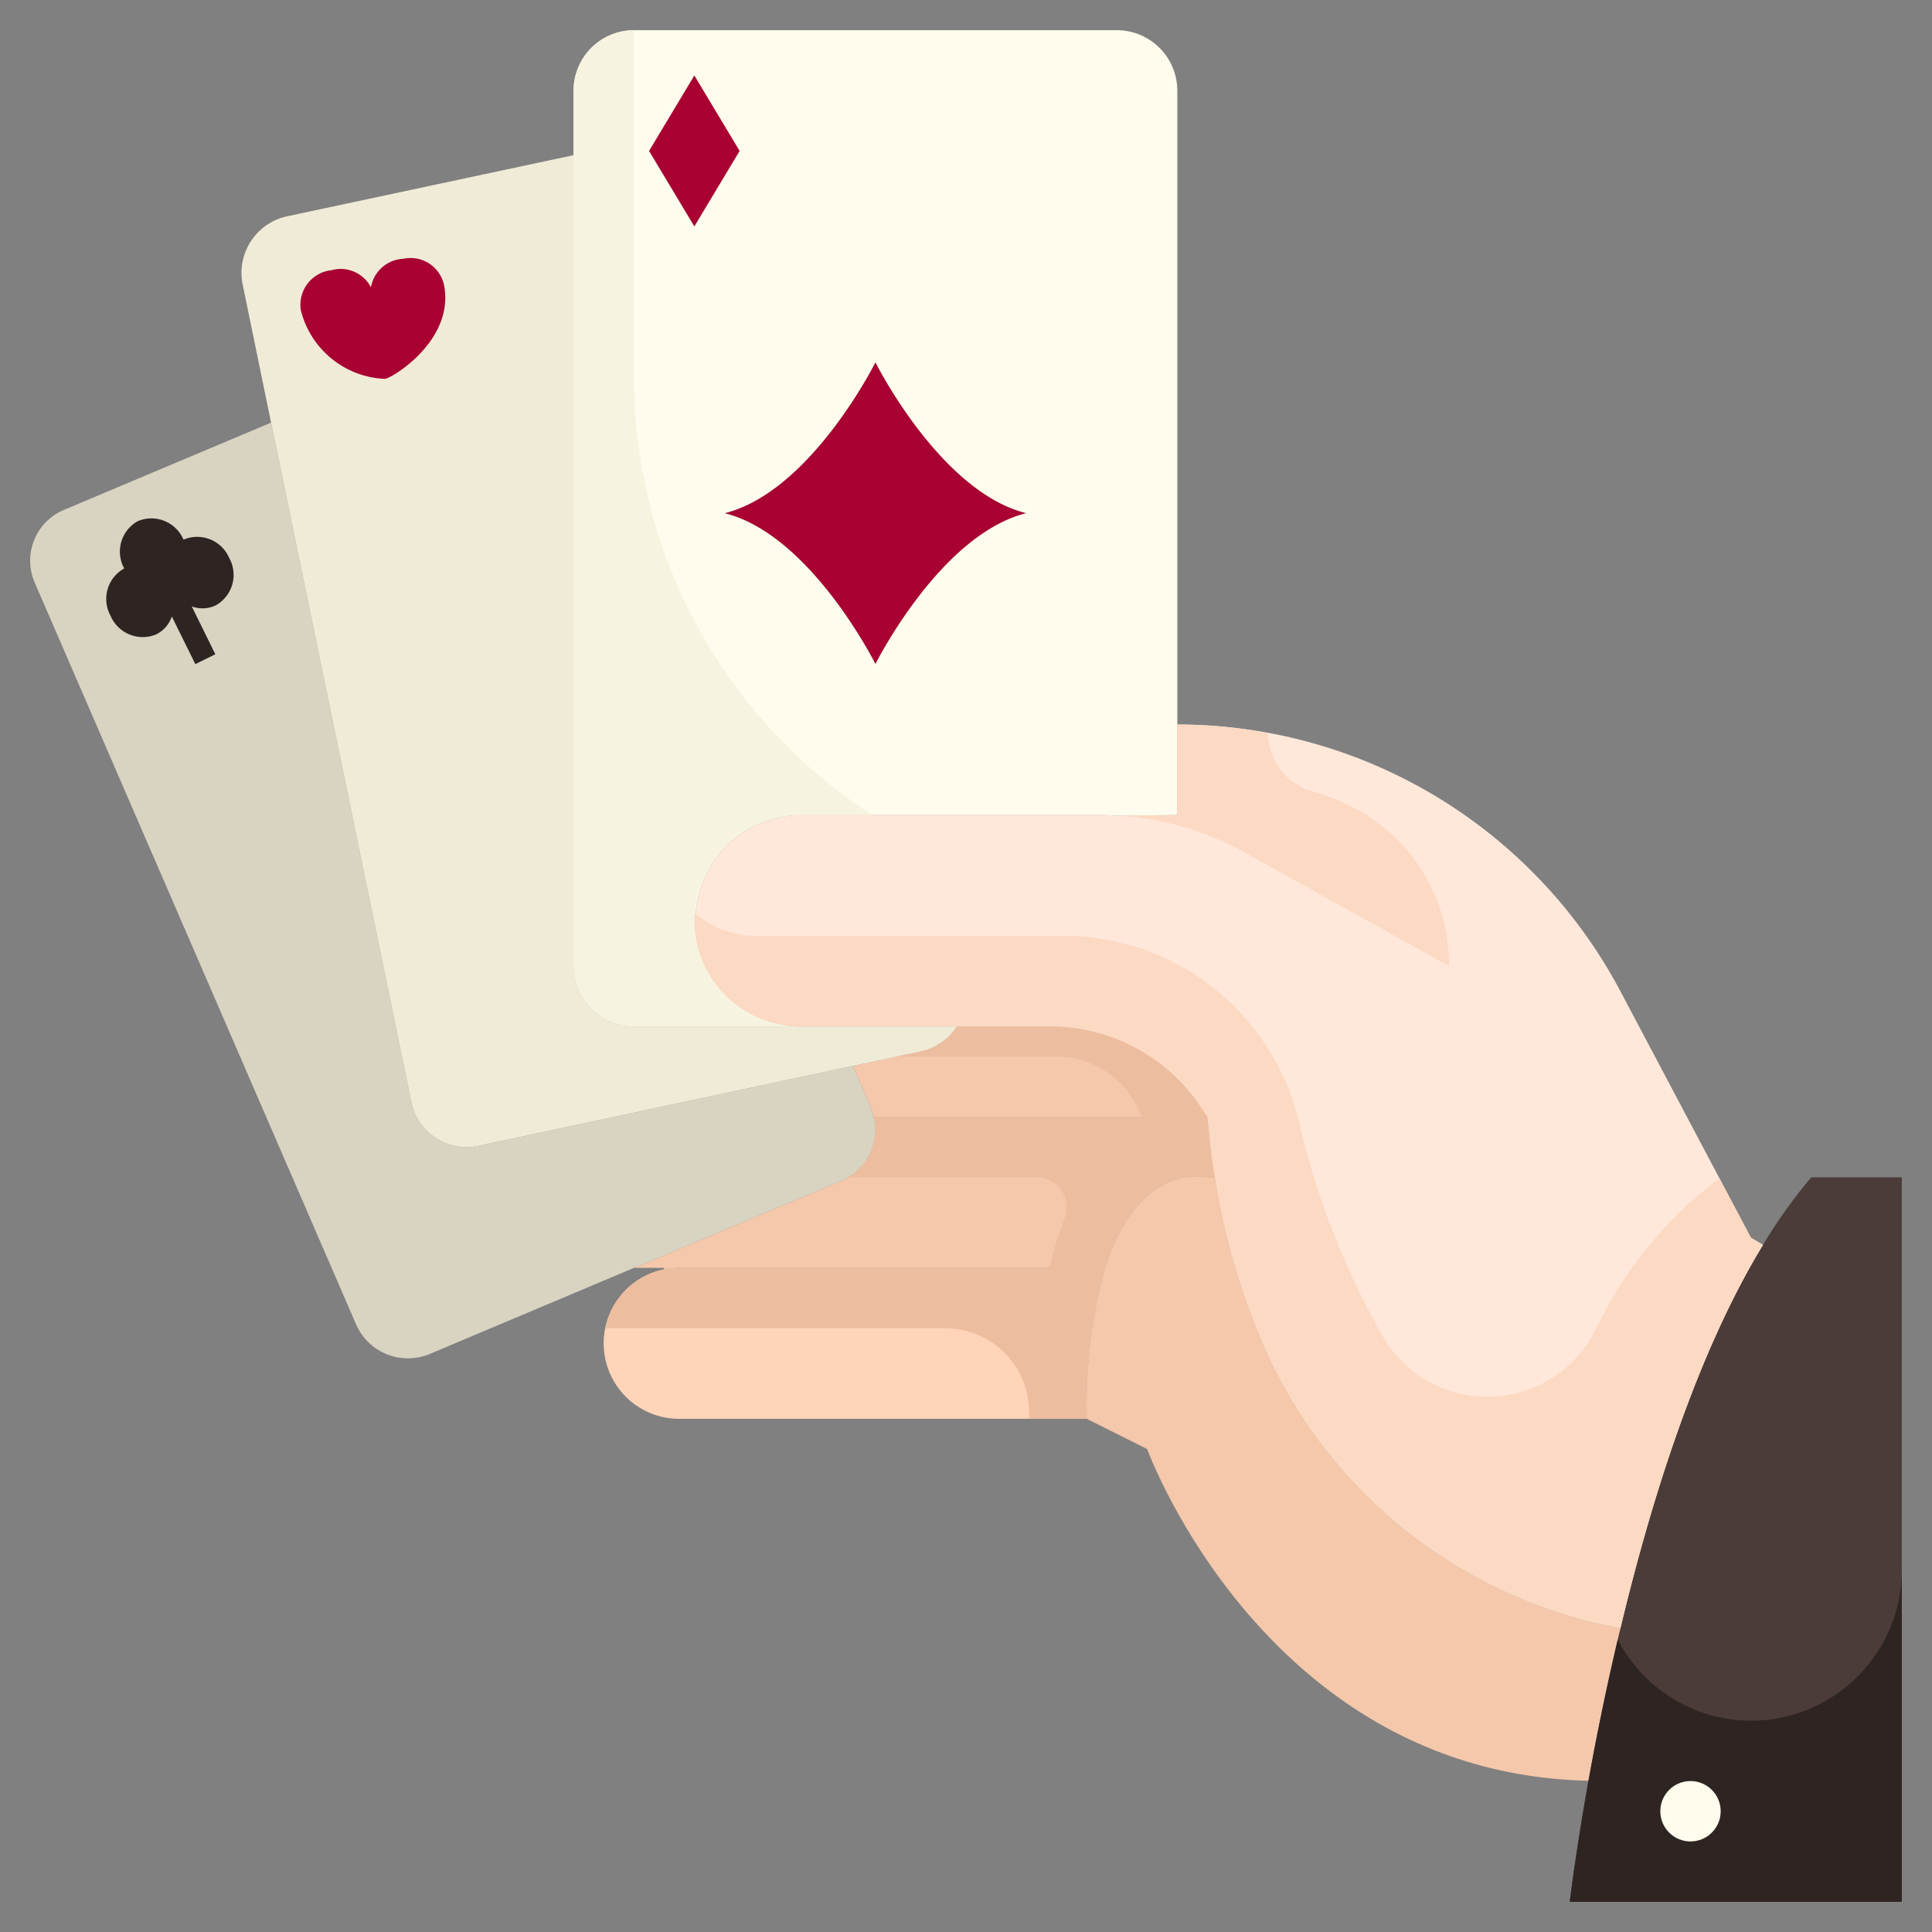 <svg height="512" viewBox="0 0 64 64" width="512" xmlns="http://www.w3.org/2000/svg"><rect x="0" y="0" width="64" height="64" fill="#808080" stroke="none"/><g id="_20-Poker" data-name="20-Poker"><path d="m52.62 58.99c.26-1.45.61-3.19 1.06-5.06 1.01-4.22 2.53-9.1 4.72-12.69a16.862 16.862 0 0 1 1.6-2.24h3v24h-11s.19-1.59.62-4.01z" fill="#4b3c39"/><path d="m22.5 42h14.11a16.777 16.777 0 0 0 -.61 5h-13.5a2.5 2.5 0 0 1 -.5-4.95 2.734 2.734 0 0 1 .5-.05z" fill="#ffd4b8"/><g fill="#f5c8ab"><path d="m36.61 42h-14.11a2.734 2.734 0 0 0 -.5.05v-.05h-.99l6.87-2.89a1.811 1.811 0 0 0 1.06-2.11h11.06l.07.7c.04.44.1.87.18 1.3h-.25s-2.27-.57-3.39 3z"/><path d="m39.78 36.67.22.33h-11.06a1.71 1.71 0 0 0 -.09-.3l-.6-1.39 2.26-.48a1.876 1.876 0 0 0 1.19-.83h3.09a5.984 5.984 0 0 1 4.99 2.67z"/><path d="m36.61 42c1.12-3.57 3.39-3 3.39-3h.25a22.71 22.71 0 0 0 1.86 6.12 16.067 16.067 0 0 0 11.57 8.81c-.45 1.87-.8 3.61-1.06 5.06-10.71-.24-14.62-10.99-14.62-10.99l-2-1a16.777 16.777 0 0 1 .61-5z"/></g><path d="m40.25 39c-.08-.43-.14-.86-.18-1.3l-.07-.7-.22-.33a5.984 5.984 0 0 0 -4.99-2.67h-8.29a2.629 2.629 0 0 1 -.49-.04 3.5 3.5 0 0 1 .49-6.96h9.91c.21 0 .42.01.64.02l1.95-.02v-3a16.612 16.612 0 0 1 14.68 8.84l4.32 8.16.4.24c-2.19 3.59-3.71 8.47-4.72 12.69a16.067 16.067 0 0 1 -11.57-8.81 22.71 22.71 0 0 1 -1.86-6.12z" fill="#ffe8da"/><path d="m29 12s2.14 4.29 5 5c-2.86.71-5 5-5 5s-2.14-4.29-5-5c2.86-.71 5-5 5-5z" fill="#a80132"/><path d="m28.85 36.7a1.71 1.71 0 0 1 .09.3 1.811 1.811 0 0 1 -1.06 2.11l-6.87 2.89h-.01l-6.76 2.85a1.874 1.874 0 0 1 -2.44-.97l-10.65-24.58a1.825 1.825 0 0 1 .97-2.41l6.86-2.89 4.64 22.48a1.872 1.872 0 0 0 2.22 1.48l12.41-2.65z" fill="#d9d4c2"/><path d="m28.25 35.31-12.41 2.65a1.872 1.872 0 0 1 -2.22-1.48l-4.64-22.48-.94-4.57a1.916 1.916 0 0 1 1.45-2.26l9.51-2.03v26.86a2.006 2.006 0 0 0 2 2h5l.01-.04a2.629 2.629 0 0 0 .49.04h5.2a1.876 1.876 0 0 1 -1.19.83z" fill="#f0ebd7"/><path d="m26 34h-5a2.006 2.006 0 0 1 -2-2v-29a2.006 2.006 0 0 1 2-2h16a2.006 2.006 0 0 1 2 2v24l-1.95.02c-.22-.01-.43-.02-.64-.02h-9.91a3.5 3.5 0 0 0 -.49 6.96zm8-17c-2.86-.71-5-5-5-5s-2.14 4.29-5 5c2.86.71 5 5 5 5s2.14-4.29 5-5z" fill="#fffced"/><path d="m24.03 28.03a3.488 3.488 0 0 0 1.98 5.93l-.01.04h-5a2.006 2.006 0 0 1 -2-2v-29a2.006 2.006 0 0 1 2-2v11.58a17.256 17.256 0 0 0 7.9 14.42h-2.4a3.46 3.46 0 0 0 -2.47 1.03z" fill="#f7f3e1"/><path d="m48 32a5.841 5.841 0 0 0 -3.23-5.281 8.174 8.174 0 0 0 -1.277-.5 2.028 2.028 0 0 1 -1.493-1.937 16.593 16.593 0 0 0 -3-.282v3l-1.95.02a9.866 9.866 0 0 1 4.22 1.24z" fill="#fcd9c2"/><path d="m58 57a4.981 4.981 0 0 1 -4.409-2.688c-.405 1.723-.729 3.329-.971 4.678-.43 2.42-.62 4.01-.62 4.01h11v-11a5 5 0 0 1 -5 5z" fill="#2e2523"/><circle cx="56" cy="60" fill="#fffced" r="1"/><path d="m39.78 36.67a5.984 5.984 0 0 0 -4.99-2.67h-3.09a1.876 1.876 0 0 1 -1.19.83l-.8.17h5.29a2.99 2.99 0 0 1 2.816 2h2.184z" fill="#edbd9f"/><path d="m34.762 42h-12.262a2.734 2.734 0 0 0 -.5.05 2.487 2.487 0 0 0 -1.95 1.95h11.266a2.784 2.784 0 0 1 2.77 2.966v.034h1.914a16.777 16.777 0 0 1 .61-5z" fill="#edbd9f"/><path d="m40.07 37.7-.07-.7h-11.06a1.809 1.809 0 0 1 -.852 2h6.245a.994.994 0 0 1 .937 1.347 12.974 12.974 0 0 0 -.508 1.653h1.848c1.12-3.57 3.39-3 3.39-3h.25c-.08-.43-.14-.86-.18-1.3z" fill="#edbd9f"/><path d="m56.958 39.032a13.6 13.6 0 0 0 -4.113 5.034 4 4 0 0 1 -6.976.307 26.331 26.331 0 0 1 -2.846-7.235 8.016 8.016 0 0 0 -7.759-6.138h-10.264a2.977 2.977 0 0 1 -1.974-.757l-.017.007a3.5 3.5 0 0 0 3 3.71 2.629 2.629 0 0 0 .49.04h8.292a6 6 0 0 1 4.988 2.67l.221.33.07.7c.04.44.1.87.18 1.3a22.71 22.71 0 0 0 1.86 6.12 16.067 16.067 0 0 0 11.57 8.81c1.01-4.22 2.53-9.1 4.72-12.69l-.4-.24z" fill="#fcd9c2"/><path d="m10.983 8.95a1.152 1.152 0 0 0 -1.017 1.328 3 3 0 0 0 2.792 2.273c.25-.04 2.247-1.25 1.965-3.031a1.135 1.135 0 0 0 -1.366-.947 1.141 1.141 0 0 0 -1.069.945 1.131 1.131 0 0 0 -1.305-.568z" fill="#a80132"/><path d="m7.593 18.483a1.155 1.155 0 0 0 -1.514-.606 1.157 1.157 0 0 0 -1.515-.613 1.156 1.156 0 0 0 -.45 1.566 1.157 1.157 0 0 0 -.451 1.57 1.157 1.157 0 0 0 1.515.613 1.03 1.03 0 0 0 .514-.59l.779 1.577.662-.327-.781-1.585a1.026 1.026 0 0 0 .79-.032 1.156 1.156 0 0 0 .451-1.573z" fill="#2e2523"/><path d="m23.001 2.5 1.5 2.5-1.5 2.5-1.5-2.5z" fill="#a80132"/></g></svg>